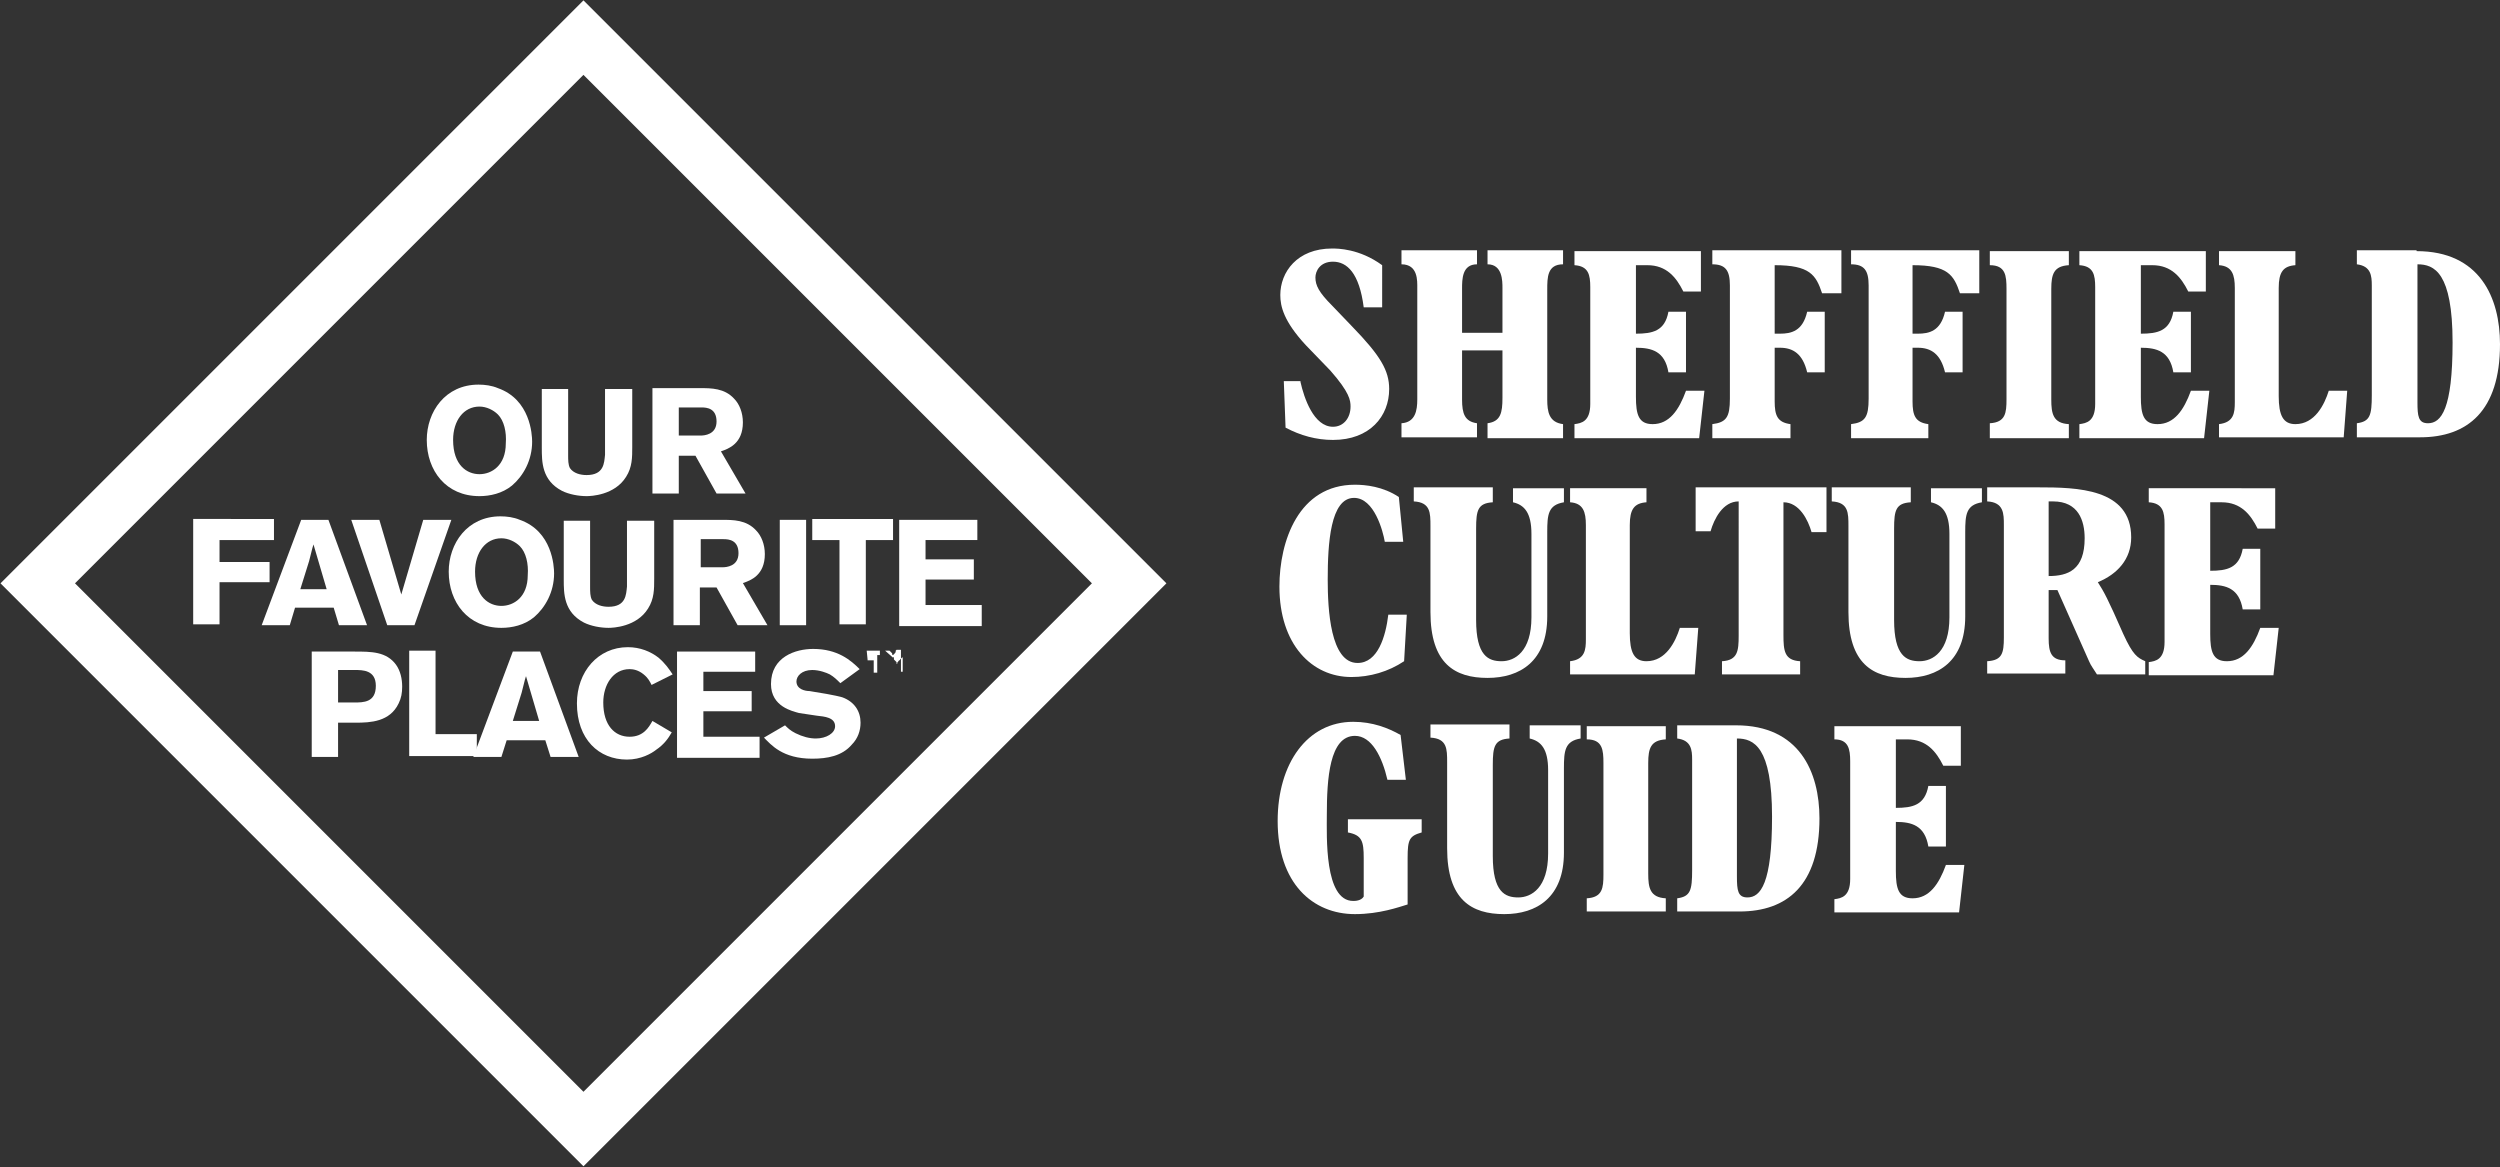 <?xml version="1.0" encoding="utf-8"?>
<!-- Generator: Adobe Illustrator 19.2.0, SVG Export Plug-In . SVG Version: 6.00 Build 0)  -->
<svg version="1.1" id="Layer_1" xmlns="http://www.w3.org/2000/svg" xmlns:xlink="http://www.w3.org/1999/xlink" x="0px" y="0px"
	 viewBox="0 0 284.7 132.9" style="enable-background:new 0 0 284.7 132.9;" xml:space="preserve">
<rect x="0" y="0" width="284.7" height="132.9" fill="#333333" stroke="none"/>
<style type="text/css">
	.Arched_x0020_Green{fill:url(#SVGID_1_);stroke:#FFFFFF;stroke-width:0.25;stroke-miterlimit:1;}
	.st0{fill:none;stroke:#FFFFFF;stroke-width:6;}
	.st1{fill:#FFFFFF;}
</style>
<linearGradient id="SVGID_1_" gradientUnits="userSpaceOnUse" x1="-63.311" y1="215.41" x2="-62.604" y2="214.702">
	<stop  offset="0" style="stop-color:#1DA238"/>
	<stop  offset="0.983" style="stop-color:#24391D"/>
</linearGradient>
<g>
	
		<rect x="22.5" y="22.5" transform="matrix(0.707 -0.707 0.707 0.707 -27.516 66.429)" class="st0" width="87.9" height="87.9"/>
	<g>
		<path class="st1" d="M98.7,74.1L98.7,74.1L98.7,74.1L98.7,74.1h0.2h0H99h0h0h0.1h0.1h0.1h0.1h0.1h0.1h0h0h0.2h0h0h0h0h0h0h0h0.1
			h0.1h0h0h0h0h0.1h0h0.1v0.5h0h0h-0.1h-0.1h0h-0.1h0h0h0H100h0h-0.1v2h-0.1h0h-0.1h0h0h0h-0.1h0h-0.1v0v0v0v0v0v0v-0.1v0v-0.1v0v0
			v-0.1v-0.1v-0.1v-0.1v-0.1v-0.1v0v0v-0.2v0v0v0v0v0v0v0v-0.1v-0.1v0v0v0v0v-0.1v0v-0.1h0h0h-0.1h-0.1h0H99h0h0h0h-0.1h0h-0.1v-0.1
			v0v0v0v0v0v0L98.7,74.1L98.7,74.1L98.7,74.1L98.7,74.1z"/>
		<path class="st1" d="M100.8,74.1L100.8,74.1h0.1h0h0h0.1h0.1h0h0.1h0h0.1l0,0l0,0l0,0l0,0c0,0,0.1,0.1,0.1,0.1c0,0,0,0,0,0l0,0
			l0,0l0,0l0,0l0,0l0,0c0,0,0,0,0.1,0.1l0,0l0,0l0,0l0,0c0,0,0,0,0.1,0.1l0,0c0,0,0,0,0,0.1l0,0l0,0l0,0l0,0c0,0,0,0.1,0.1,0.1l0,0
			l0,0l0.1-0.1l0,0l0.1-0.1c0,0,0-0.1,0.1-0.1l0,0l0,0l0,0l0,0l0,0c0,0,0,0,0-0.1l0,0c0,0,0,0,0-0.1l0,0l0,0l0,0l0,0c0,0,0,0,0,0
			l0,0l0.1-0.1h0h0.1h0.1h0h0.1h0h0h0h0.1h0h0.1v2.5h-0.1h0h0H103h0h-0.1h0h-0.1c0,0,0,0,0,0v0v0v-0.1v0v-0.1v-0.1v0v0v0v0v0v0v0v0
			v-0.1v-0.2v0v-0.1v0v0v0v-0.1v0V75V75v0v0v-0.1c0,0,0-0.1,0-0.1l0,0c0,0,0,0,0,0c0,0,0,0.1-0.1,0.1l0,0l0,0l0,0l-0.1,0.1l-0.1,0.1
			l0,0c0,0,0,0.1-0.1,0.1l0,0c0,0-0.1,0.1-0.1,0.1l0,0l0,0l0,0c0,0,0,0.1-0.1,0.1c0,0,0,0.1,0,0.1c0,0.1-0.1,0.1-0.1,0.1
			c0,0,0,0,0-0.1l0,0l0,0l0,0l0,0l0,0l0,0c0,0,0,0,0,0c0,0,0,0,0-0.1l0,0l0,0c0,0,0,0,0,0c0,0,0,0-0.1-0.1c0,0-0.1-0.1-0.1-0.1l0,0
			l0,0l0,0c0,0,0,0-0.1-0.1l0,0l0-0.1l0,0c0,0,0,0,0-0.1l0,0l0,0l0,0c0,0,0,0,0,0c0,0,0,0,0,0c0,0,0,0,0,0l-0.1-0.1v1.8h0h0h0h0h0h0
			h0h0h0h0h0h0h0h0h0h0h0h0h0h0h0h0h0h0h0h0h0h0h0h0h0h0h0h0h0h0h0h0h0h0h0h0h0h0h0h0h0h0h0h0h0h0h0h0h0h0h0h0h0h0h0h0h0h0h0h0h0h0
			h0h0h0h0h0h0h0h0h0h0h0h0h0h0h0h0h0h0h0h0h0h0h0h0h0h0h0h0h0h0h0h0h0h0h0h0h0h0h0h0h0h0h0h0h0h0h0h0h0h0h0h0h0h0h0h0h0h0h0h0h0h0
			h0h0h0h0h0h0h0h0h0h0h0h0h0h0h0h0h0h0h0h0h0h0h0h0h0h0h0v0v0v0v0v-0.1v-0.1v-0.1v0v-0.1v0v0v0v0v-0.1v0v-0.1v0v-0.1v0v0v-0.1v0
			v-0.1v0v-0.1v0v-0.1v-0.1v-0.1v0v0v-0.2v0v0v0v0v0v0v0v-0.1v-0.1v0v0v0v0L100.8,74.1L100.8,74.1L100.8,74.1L100.8,74.1z"/>
	</g>
	<g>
		<path class="st1" d="M54.6,56.5c-3.8,0-6-2.9-6-6.4c0-3.2,2.1-6.3,5.9-6.3c0.7,0,1.5,0.1,2.2,0.4c3.7,1.3,3.9,5.3,3.9,6.1
			c0,2.1-1,3.9-2.3,5C57.2,56.2,55.8,56.5,54.6,56.5z M56.7,47.2c-0.5-0.5-1.3-0.9-2.1-0.9c-1.8,0-3,1.6-3,3.8c0,2.9,1.6,3.9,3,3.9
			c1.4,0,3-1,3-3.5C57.7,49.2,57.4,47.9,56.7,47.2z"/>
		<path class="st1" d="M72,44.2v6.7c0,1.2,0,2.3-0.7,3.4c-1.3,2.1-4,2.2-4.5,2.2c-0.9,0-2-0.2-2.8-0.6c-2.3-1.2-2.3-3.3-2.3-4.9
			v-6.7h3v7.5c0,0.6,0,1.1,0.2,1.5c0.4,0.6,1.2,0.8,1.9,0.8c2,0,2-1.4,2.1-2.3v-7.5H72z"/>
		<path class="st1" d="M74.3,44.2h5.4c1.3,0,2.8,0,3.9,1.2c0.6,0.6,1,1.6,1,2.7c0,2.4-1.6,3-2.5,3.3l2.8,4.8h-3.3l-2.4-4.3h-1.9v4.3
			h-3V44.2z M77.3,46.4v3.2h2.5c0.4,0,1.8-0.1,1.8-1.6c0-1.5-1.1-1.6-1.7-1.6H77.3z"/>
		<path class="st1" d="M31.2,59.2v2.3H25V64h5.7v2.3H25v4.8h-3v-12H31.2z"/>
		<path class="st1" d="M37.4,59.2l4.4,12h-3.2L38,69.2h-4.4L33,71.2h-3.2l4.5-12H37.4z M35.7,62c-0.2,0.6-0.3,1.2-0.5,1.9
			c-0.3,0.9-0.7,2.3-1,3.2h3L35.7,62z"/>
		<path class="st1" d="M48.2,59.2h3.2l-4.2,12h-3.1l-4.1-12h3.2l2.5,8.5L48.2,59.2z"/>
		<path class="st1" d="M57.1,71.5c-3.8,0-6-2.9-6-6.4c0-3.2,2.1-6.3,5.9-6.3c0.7,0,1.5,0.1,2.2,0.4c3.7,1.3,3.9,5.3,3.9,6.1
			c0,2.1-1,3.9-2.3,5C59.7,71.2,58.3,71.5,57.1,71.5z M59.2,62.2c-0.5-0.5-1.3-0.9-2.1-0.9c-1.8,0-3,1.6-3,3.8c0,2.9,1.6,3.9,3,3.9
			c1.4,0,3-1,3-3.5C60.2,64.2,59.9,62.9,59.2,62.2z"/>
		<path class="st1" d="M74.5,59.2v6.7c0,1.2,0,2.3-0.7,3.4c-1.3,2.1-4,2.2-4.5,2.2c-0.9,0-2-0.2-2.8-0.6c-2.3-1.2-2.3-3.3-2.3-4.9
			v-6.7h3v7.5c0,0.6,0,1.1,0.2,1.5c0.4,0.6,1.2,0.8,1.9,0.8c2,0,2-1.4,2.1-2.3v-7.5H74.5z"/>
		<path class="st1" d="M76.8,59.2h5.4c1.3,0,2.8,0,3.9,1.2c0.6,0.6,1,1.6,1,2.7c0,2.4-1.6,3-2.5,3.3l2.8,4.8H84l-2.4-4.3h-1.9v4.3
			h-3V59.2z M79.8,61.4v3.2h2.5c0.4,0,1.8-0.1,1.8-1.6c0-1.5-1.1-1.6-1.7-1.6H79.8z"/>
		<path class="st1" d="M91.8,59.2v12h-3v-12H91.8z"/>
		<path class="st1" d="M92.5,59.1h9.2v2.4h-3.1v9.6h-3v-9.6h-3.1V59.1z"/>
		<path class="st1" d="M102.4,59.2h8.9v2.3h-5.9v2.2h5.5v2.3h-5.5v2.9h6.4v2.4h-9.4V59.2z"/>
		<path class="st1" d="M35.5,74.2h4.8c2,0,3.7,0,4.8,1.5c0.5,0.7,0.7,1.6,0.7,2.5c0,0.7-0.1,1.3-0.4,1.9c-1,2.1-3.2,2.2-4.9,2.2h-2
			v3.9h-3V74.2z M38.5,76.4V80h1.8c1.1,0,2.5,0,2.5-1.9c0-1.8-1.5-1.8-2.4-1.8H38.5z"/>
		<path class="st1" d="M46.6,74.1h3v9.5h4.7v2.5h-7.7V74.1z"/>
		<path class="st1" d="M61.5,74.2l4.4,12h-3.2l-0.6-1.9h-4.4l-0.6,1.9h-3.2l4.5-12H61.5z M59.9,77c-0.2,0.6-0.3,1.2-0.5,1.9
			c-0.3,0.9-0.7,2.3-1,3.2h3L59.9,77z"/>
		<path class="st1" d="M76.5,83.4c-0.4,0.7-0.9,1.4-1.8,2c-0.5,0.4-1.7,1.1-3.3,1.1c-3.2,0-5.7-2.3-5.7-6.4c0-3.6,2.4-6.4,5.8-6.4
			c1.4,0,2.6,0.5,3.5,1.2c0.8,0.7,1.2,1.3,1.6,1.9l-2.4,1.2c-0.2-0.4-0.4-0.8-0.9-1.2c-0.6-0.5-1.2-0.6-1.6-0.6c-1.9,0-3,1.8-3,3.8
			c0,2.6,1.3,3.9,3,3.9c1.6,0,2.2-1.1,2.6-1.8L76.5,83.4z"/>
		<path class="st1" d="M77.1,74.2H86v2.3h-5.9v2.2h5.5v2.3h-5.5v2.9h6.4v2.4h-9.4V74.2z"/>
		<path class="st1" d="M89.4,82.6c0.3,0.3,0.6,0.6,1.2,0.9c0.8,0.4,1.6,0.6,2.3,0.6c1.2,0,2.2-0.6,2.2-1.4c0-1-1.2-1.1-2.1-1.2
			c-0.7-0.1-1.3-0.2-2-0.3c-0.7-0.2-3.2-0.7-3.2-3.3c0-3.1,2.8-4,4.8-4c2.8,0,4.3,1.3,5.3,2.3l-2.2,1.6c-0.4-0.4-0.7-0.7-1.2-1
			c-0.4-0.2-1.2-0.5-2-0.5c-1.2,0-1.8,0.7-1.8,1.3c0,0.9,1,1.1,1.5,1.1c1.3,0.2,3,0.5,3.7,0.7c1.4,0.5,2.1,1.6,2.1,2.9
			c0,0.9-0.3,1.8-1,2.5c-1.1,1.3-2.8,1.6-4.5,1.6c-3.4,0-4.7-1.6-5.5-2.4L89.4,82.6z"/>
	</g>
	<g>
		<path class="st1" d="M148.1,43.5c0.4,1.8,1.5,5.1,3.7,5.1c1.2,0,2-1,2-2.3c0-0.7-0.1-1.6-2.3-4.1l-2.8-2.9
			c-2.5-2.7-2.9-4.4-2.9-5.7c0-2.6,1.9-5.3,5.9-5.3c0.6,0,3.1,0,5.7,1.9V35h-2.1c-0.5-3.9-1.9-5.2-3.5-5.2c-1.5,0-2,1.1-2,1.8
			c0,0.9,0.4,1.7,1.9,3.2l2.3,2.4c3.2,3.3,4.2,5,4.2,7.1c0,3.1-2.2,5.8-6.4,5.8c-1.9,0-3.7-0.5-5.4-1.4l-0.2-5.3H148.1z"/>
		<path class="st1" d="M169.4,49.8v-1.6c1.5-0.2,1.7-1.2,1.7-2.9v-5.4h-4.6v5.6c0,1.6,0.3,2.5,1.7,2.7v1.6h-8.6v-1.6
			c1.6-0.1,1.8-1.5,1.8-2.7V32.8c0-0.8,0.1-2.7-1.8-2.7v-1.6h8.6v1.6c-1.7,0-1.7,1.7-1.7,2.8v5h4.6v-5.1c0-0.8,0-2.7-1.7-2.7v-1.6
			h8.6v1.6c-1.8,0-1.8,1.5-1.8,2.9v12.5c0,1.4,0.2,2.6,1.8,2.8v1.6H169.4z"/>
		<path class="st1" d="M193.7,28.6v4.6h-2c-0.8-1.6-1.9-3-4.1-3h-1.3V38c1.9,0,3.3-0.3,3.7-2.5h2v6.9h-2c-0.4-2.4-1.9-2.8-3.7-2.8
			v5.6c0,2,0.3,3.1,1.9,3.1c1.9,0,3-1.6,3.8-3.8h2.1l-0.6,5.4h-14.2v-1.6c0.8-0.1,1.8-0.3,1.8-2.3V32.7c0-1.4-0.2-2.4-1.8-2.5v-1.6
			H193.7z"/>
		<path class="st1" d="M209.7,28.6v4.8h-2.2c-0.7-2.1-1.4-3.2-5.4-3.2V38h0.6c1.3,0,2.6-0.3,3.1-2.5h2v6.9h-2
			c-0.5-2.1-1.6-2.8-3.1-2.8h-0.6v6.1c0,1.6,0.3,2.4,1.8,2.6v1.6H195v-1.6c1.6-0.2,2-0.8,2-2.9V32.5c0-1.7-0.5-2.4-2-2.4v-1.6H209.7
			z"/>
		<path class="st1" d="M225.4,28.6v4.8h-2.2c-0.7-2.1-1.4-3.2-5.4-3.2V38h0.6c1.3,0,2.6-0.3,3.1-2.5h2v6.9h-2
			c-0.5-2.1-1.6-2.8-3.1-2.8h-0.6v6.1c0,1.6,0.3,2.4,1.8,2.6v1.6h-8.8v-1.6c1.6-0.2,2-0.8,2-2.9V32.5c0-1.7-0.5-2.4-2-2.4v-1.6
			H225.4z"/>
		<path class="st1" d="M226.6,49.8v-1.6c1.8-0.1,1.9-1.2,1.9-2.7V32.9c0-1.5-0.1-2.7-1.9-2.7v-1.6h9v1.6c-1.7,0.1-2,1-2,2.7v12.6
			c0,1.6,0.2,2.7,2,2.8v1.6H226.6z"/>
		<path class="st1" d="M251.2,28.6v4.6h-2c-0.8-1.6-1.9-3-4.1-3h-1.3V38c1.9,0,3.3-0.3,3.7-2.5h2v6.9h-2c-0.4-2.4-1.9-2.8-3.7-2.8
			v5.6c0,2,0.3,3.1,1.9,3.1c1.9,0,3-1.6,3.8-3.8h2.1l-0.6,5.4h-14.2v-1.6c0.8-0.1,1.8-0.3,1.8-2.3V32.7c0-1.4-0.2-2.4-1.8-2.5v-1.6
			H251.2z"/>
		<path class="st1" d="M266.9,49.8h-14.2v-1.5c1.7-0.2,1.8-1.3,1.8-2.5v-13c0-1.5-0.3-2.5-1.8-2.6v-1.6h8.7v1.6
			c-1.4,0.1-1.9,0.8-1.9,2.6v12.3c0,2.2,0.5,3.2,1.9,3.2c2.2,0,3.3-2.2,3.8-3.8h2.1L266.9,49.8z"/>
		<path class="st1" d="M275.2,28.6c7.2,0,9.5,5.3,9.5,10.6c0,7.6-3.7,10.6-9.1,10.6h-7.2v-1.6c1.5-0.2,1.7-0.9,1.7-3.2V32.5
			c0-1.1-0.1-2.2-1.7-2.4v-1.6H275.2z M275.3,45.8c0,1.6,0.1,2.4,1.2,2.4c1.5,0,2.8-1.6,2.8-9.2c0-8-2.1-8.9-4-8.9V45.8z"/>
		<path class="st1" d="M160.2,70.1l-0.3,5.2c-1.8,1.2-3.9,1.8-6,1.8c-4.5,0-8.2-3.7-8.2-10.3c0-5.2,2.2-11.6,8.6-11.6
			c1.2,0,3.2,0.2,5,1.4l0.5,5.1h-2.1c-0.2-1.2-1.2-5-3.5-5c-2.7,0-3,5.2-3,9.3c0,3.4,0.3,9.5,3.4,9.5c2.3,0,3.2-3,3.5-5.5H160.2z"/>
		<path class="st1" d="M170,55.6v1.6c-1.7,0.1-1.9,0.9-1.9,3v10.4c0,4.1,1.4,4.7,2.9,4.7c1.5,0,3.4-1.1,3.4-5v-9.5
			c0-2.4-0.8-3.3-2.1-3.6v-1.6h5.8v1.6c-1.8,0.3-1.9,1.4-1.9,3.4v9.6c0,5.1-3.1,7-6.8,7c-3.7,0-6.5-1.6-6.5-7.5v-9.8
			c0-1.5,0-2.7-1.9-2.8v-1.6H170z"/>
		<path class="st1" d="M193,76.8h-14.2v-1.5c1.7-0.2,1.8-1.3,1.8-2.5v-13c0-1.5-0.3-2.5-1.8-2.6v-1.6h8.7v1.6
			c-1.4,0.1-1.9,0.8-1.9,2.6v12.3c0,2.2,0.5,3.2,1.9,3.2c2.2,0,3.3-2.2,3.8-3.8h2.1L193,76.8z"/>
		<path class="st1" d="M208,60.6h-1.7c-0.4-1.4-1.4-3.4-3.2-3.4v15.1c0,1.8,0.1,2.9,1.9,3v1.5h-8.9v-1.5c1.8-0.1,1.9-1.2,1.9-2.9
			V57.1c-1.8,0-2.8,2-3.2,3.4h-1.7v-5H208V60.6z"/>
		<path class="st1" d="M217.6,55.6v1.6c-1.7,0.1-1.9,0.9-1.9,3v10.4c0,4.1,1.4,4.7,2.9,4.7c1.5,0,3.4-1.1,3.4-5v-9.5
			c0-2.4-0.8-3.3-2.1-3.6v-1.6h5.8v1.6c-1.8,0.3-1.9,1.4-1.9,3.4v9.6c0,5.1-3.1,7-6.8,7c-3.7,0-6.5-1.6-6.5-7.5v-9.8
			c0-1.5,0-2.7-1.9-2.8v-1.6H217.6z"/>
		<path class="st1" d="M226.3,76.8v-1.5c1.7-0.1,1.9-0.9,1.9-2.7V59.8c0-1.3,0-2.6-1.9-2.7v-1.6h5.8c4.4,0,10.6,0.1,10.6,5.7
			c0,2.5-1.6,4.2-3.8,5.1c0.7,1.1,1.1,1.8,2.9,5.9c1.1,2.4,1.6,2.7,2.5,3.1v1.5h-5.5c-0.3-0.5-0.7-1-0.9-1.5l-3.6-8.1h-1v5.5
			c0,1.6,0.3,2.5,1.9,2.5v1.5H226.3z M233.3,57.1v8.5c2.2,0,4.1-0.7,4.1-4.3c0-2-0.7-4.2-3.6-4.2H233.3z"/>
		<path class="st1" d="M259.1,55.6v4.6h-2c-0.8-1.6-1.9-3-4.1-3h-1.3V65c1.9,0,3.3-0.3,3.7-2.5h2v6.9h-2c-0.4-2.4-1.9-2.8-3.7-2.8
			v5.6c0,2,0.3,3.1,1.9,3.1c1.9,0,3-1.6,3.8-3.8h2.1l-0.6,5.4h-14.2v-1.5c0.8-0.1,1.8-0.3,1.8-2.3V59.7c0-1.4-0.2-2.4-1.8-2.5v-1.6
			H259.1z"/>
		<path class="st1" d="M158,88.8c-0.6-2.6-1.8-5-3.7-5c-2.9,0-3.2,4.9-3.2,9c0,2.4-0.3,9.8,3,9.8c0.2,0,0.9,0,1.2-0.5v-4.4
			c0-1.9-0.2-2.6-1.8-2.9v-1.5h8.4v1.5c-1.4,0.4-1.6,0.8-1.6,2.9v5.3c-1,0.3-3.2,1.1-6,1.1c-4.8,0-8.8-3.5-8.8-10.6
			c0-6.6,3.4-11.3,8.6-11.3c2.2,0,4,0.7,5.4,1.5l0.6,5.1H158z"/>
		<path class="st1" d="M171.9,82.6v1.5c-1.7,0.1-1.9,0.9-1.9,3v10.4c0,4.1,1.4,4.7,2.9,4.7s3.4-1.1,3.4-5v-9.5
			c0-2.4-0.8-3.3-2.1-3.6v-1.5h5.8v1.5c-1.8,0.3-1.9,1.4-1.9,3.4v9.6c0,5.1-3.1,7-6.8,7c-3.7,0-6.5-1.6-6.5-7.5v-9.8
			c0-1.5,0-2.7-1.9-2.8v-1.5H171.9z"/>
		<path class="st1" d="M180.7,103.8v-1.5c1.8-0.1,1.9-1.2,1.9-2.7V86.9c0-1.5-0.1-2.7-1.9-2.7v-1.5h9v1.5c-1.7,0.1-2,1-2,2.7v12.6
			c0,1.6,0.2,2.7,2,2.8v1.5H180.7z"/>
		<path class="st1" d="M197.7,82.6c7.2,0,9.5,5.3,9.5,10.6c0,7.6-3.7,10.6-9.1,10.6H191v-1.5c1.5-0.2,1.7-0.9,1.7-3.2V86.5
			c0-1.1-0.1-2.2-1.7-2.4v-1.5H197.7z M197.8,99.8c0,1.6,0.1,2.4,1.2,2.4c1.5,0,2.8-1.6,2.8-9.2c0-8-2.1-8.9-4-8.9V99.8z"/>
		<path class="st1" d="M223.3,82.6v4.6h-2c-0.8-1.6-1.9-3-4.1-3h-1.3V92c1.9,0,3.3-0.3,3.7-2.5h2v6.9h-2c-0.4-2.4-1.9-2.8-3.7-2.8
			v5.6c0,2,0.3,3.1,1.9,3.1c1.9,0,3-1.6,3.8-3.8h2.1l-0.6,5.4h-14.2v-1.5c0.8-0.1,1.8-0.3,1.8-2.3V86.7c0-1.4-0.2-2.5-1.8-2.5v-1.5
			H223.3z"/>
	</g>
</g>
</svg>
